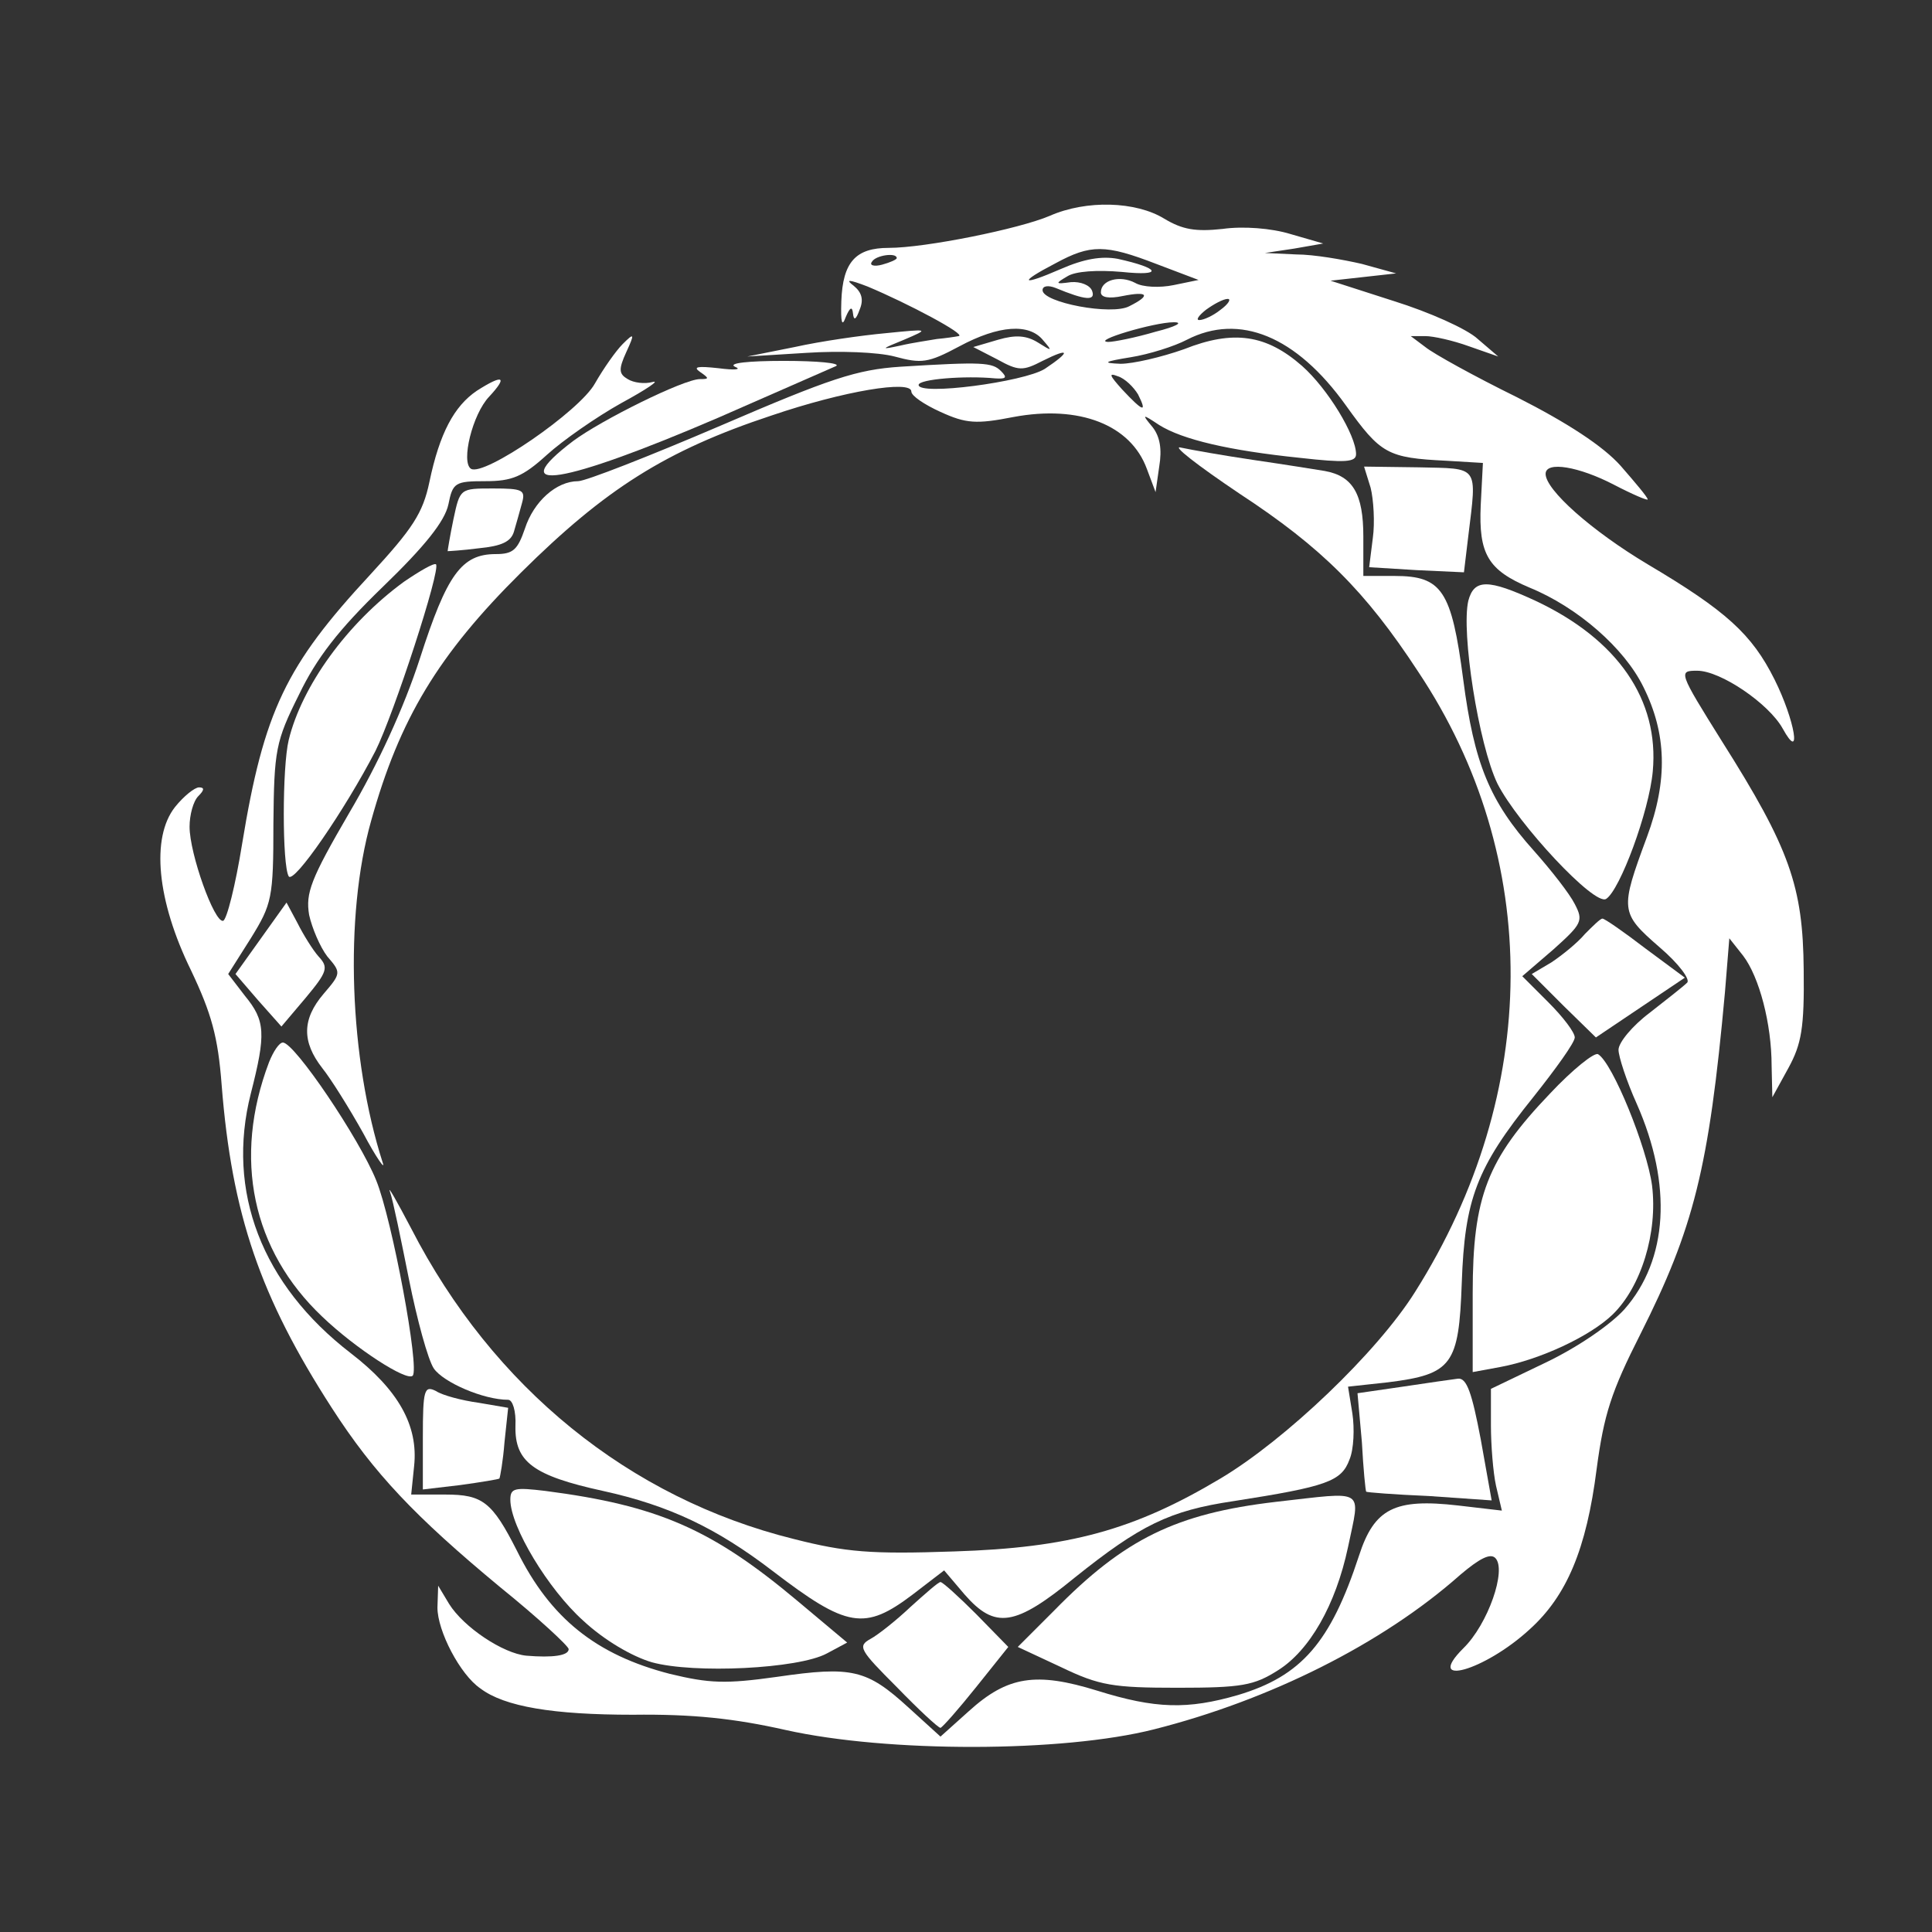 <?xml version="1.0" standalone="no"?>
<svg version="1.0" xmlns="http://www.w3.org/2000/svg"
 width="265pt" height="265pt" viewBox="0 0 265 265"
 preserveAspectRatio="xMidYMid meet">

<rect x="0" y="0" width="265" height="265" fill="#333333" stroke="none"/>

<g transform="translate(0,265) scale(0.1,-0.1)"
fill="#fff" stroke="none">
<path d="M1440 2354 c-42 -18 -171 -44 -221 -44 -45 0 -63 -19 -65 -73 -1 -30
1 -36 6 -22 6 14 9 15 10 5 1 -10 4 -9 9 5 6 14 3 24 -8 33 -12 9 -7 9 19 -1
55 -23 136 -66 125 -68 -5 -1 -19 -3 -30 -4 -11 -2 -33 -5 -50 -9 -28 -6 -27
-5 5 8 35 15 35 15 -25 9 -33 -3 -89 -11 -125 -19 l-65 -13 81 5 c46 3 98 1
121 -5 37 -10 46 -9 89 14 54 29 96 32 115 8 13 -15 12 -15 -7 -3 -16 10 -31
11 -55 4 l-34 -10 33 -17 c29 -16 35 -16 62 -2 38 19 39 13 3 -11 -29 -18
-173 -37 -173 -22 0 8 64 13 105 9 15 -1 17 1 8 10 -12 12 -25 13 -138 6 -60
-4 -96 -16 -247 -81 -98 -42 -185 -76 -195 -76 -30 0 -61 -28 -73 -65 -10 -29
-16 -35 -40 -35 -47 0 -67 -28 -104 -143 -22 -68 -58 -146 -97 -212 -53 -91
-60 -110 -55 -140 4 -18 15 -44 25 -57 19 -22 19 -23 -5 -51 -30 -35 -30 -66
-2 -102 12 -15 37 -55 56 -89 18 -34 31 -52 27 -41 -46 143 -53 338 -16 469
39 140 92 228 206 341 115 114 198 167 343 215 100 34 192 49 192 33 0 -6 18
-18 40 -28 35 -16 49 -17 100 -7 91 17 161 -11 183 -71 l12 -32 5 35 c4 24 1
41 -9 54 -15 18 -15 19 9 3 32 -20 96 -35 193 -45 62 -7 77 -6 77 5 0 26 -39
90 -74 121 -49 43 -94 50 -162 23 -31 -11 -70 -20 -87 -20 -26 1 -23 3 14 9
25 4 60 15 77 24 72 37 150 5 218 -90 48 -67 57 -72 138 -76 l50 -3 -3 -58
c-3 -67 10 -89 67 -113 66 -27 130 -83 156 -136 32 -64 34 -128 5 -206 -37
-100 -37 -104 17 -151 27 -23 43 -45 38 -49 -5 -5 -28 -23 -51 -41 -24 -18
-43 -41 -43 -51 0 -9 11 -43 25 -74 49 -111 43 -214 -17 -282 -19 -21 -64 -52
-108 -73 l-75 -36 0 -50 c0 -27 3 -65 7 -83 l8 -34 -60 7 c-87 10 -115 -4
-136 -69 -39 -119 -79 -165 -166 -191 -69 -20 -113 -19 -193 6 -84 26 -123 20
-176 -28 l-39 -35 -44 40 c-57 52 -77 57 -180 42 -71 -10 -93 -9 -147 4 -101
26 -164 76 -210 169 -34 67 -47 77 -98 77 l-47 0 4 39 c6 56 -22 105 -87 155
-122 94 -171 222 -137 356 21 82 20 100 -8 134 l-23 30 31 49 c29 47 31 55 31
157 1 101 3 113 35 177 24 50 54 89 115 148 58 56 85 90 90 113 6 30 9 32 51
32 36 0 51 6 84 36 22 20 68 52 102 71 35 19 54 32 43 29 -11 -3 -26 -1 -34 4
-12 7 -13 13 -2 37 12 26 11 27 -5 11 -9 -9 -26 -33 -38 -54 -21 -38 -152
-128 -170 -117 -14 9 2 75 25 99 26 28 19 31 -17 8 -31 -21 -51 -58 -65 -125
-9 -43 -23 -64 -81 -127 -116 -125 -146 -187 -176 -370 -9 -56 -21 -104 -26
-105 -12 -3 -46 92 -46 129 0 16 5 35 12 42 8 8 9 12 1 12 -6 0 -21 -12 -33
-27 -33 -42 -25 -128 22 -224 28 -59 37 -91 42 -157 14 -178 53 -291 151 -443
58 -90 114 -149 231 -246 52 -42 94 -81 94 -85 0 -9 -22 -12 -58 -9 -32 3 -86
39 -106 71 l-15 25 -1 -30 c0 -32 31 -92 59 -111 33 -25 100 -36 209 -36 82 1
139 -5 210 -21 139 -31 379 -31 505 1 158 40 313 117 420 212 26 22 41 30 48
23 16 -16 -10 -91 -44 -124 -54 -54 29 -31 91 26 51 46 78 110 92 220 10 75
20 106 60 185 73 145 94 227 116 469 l6 74 19 -24 c22 -29 39 -93 39 -151 l1
-43 22 40 c18 33 22 55 21 135 -1 114 -19 166 -112 313 -60 96 -60 97 -34 97
32 0 98 -45 117 -79 27 -49 17 11 -11 67 -31 62 -66 94 -174 158 -77 46 -140
102 -140 124 0 18 46 10 94 -15 25 -13 46 -22 46 -20 0 3 -17 23 -37 46 -24
27 -73 59 -142 94 -59 29 -115 60 -126 69 l-20 15 20 0 c11 0 38 -6 60 -14
l40 -14 -28 24 c-15 14 -67 37 -115 52 l-87 28 45 5 45 5 -47 13 c-26 6 -66
13 -90 13 l-43 2 40 6 40 7 -45 13 c-26 8 -65 11 -93 7 -37 -4 -55 -1 -80 14
-39 24 -107 26 -157 4z m146 -66 l58 -22 -34 -7 c-19 -4 -43 -3 -53 3 -21 11
-47 4 -47 -13 0 -7 11 -9 30 -5 35 7 39 1 9 -14 -24 -13 -119 5 -119 22 0 6 8
7 18 3 41 -17 55 -18 50 -4 -3 8 -16 13 -29 12 -22 -3 -22 -2 -5 8 11 7 41 9
75 6 57 -6 53 5 -6 18 -22 4 -46 0 -78 -14 -55 -24 -59 -19 -7 8 48 26 68 26
138 -1z m-356 8 c0 -2 -9 -6 -20 -9 -11 -3 -18 -1 -14 4 5 9 34 13 34 5z m444
-71 c-10 -8 -23 -14 -29 -14 -5 0 -1 6 9 14 11 8 24 15 30 15 5 0 1 -7 -10
-15z m-89 -30 c-27 -8 -57 -14 -65 -14 -24 1 63 27 90 27 14 0 3 -6 -25 -13z
m-24 -86 c13 -26 7 -24 -22 7 -17 19 -19 23 -6 18 10 -3 22 -15 28 -25z"/>
<path d="M1008 2147 c10 -4 0 -5 -23 -2 -28 3 -35 2 -25 -5 13 -9 13 -10 0
-10 -22 0 -135 -56 -174 -85 -96 -73 -15 -60 199 32 82 36 155 68 162 71 6 4
-26 7 -72 7 -48 0 -77 -3 -67 -8z"/>
<path d="M1700 1973 c113 -74 173 -134 245 -244 171 -256 169 -577 -4 -851
-52 -83 -178 -203 -267 -256 -119 -71 -208 -95 -365 -100 -115 -4 -149 -1
-220 17 -226 56 -413 208 -525 426 -20 38 -33 61 -29 50 4 -11 15 -65 26 -120
11 -55 26 -110 34 -122 13 -19 68 -43 102 -43 6 0 11 -15 10 -36 -1 -49 24
-68 120 -89 91 -20 156 -51 233 -110 102 -78 126 -82 192 -32 l43 33 28 -33
c42 -48 69 -44 151 23 90 72 130 92 218 105 128 20 148 27 159 57 6 14 7 43 4
63 l-6 37 55 6 c88 11 97 24 101 136 4 115 20 158 98 255 31 39 57 75 57 82 0
7 -16 28 -36 48 l-36 36 43 37 c39 35 41 39 29 62 -7 14 -32 46 -56 73 -61 68
-82 120 -97 235 -16 122 -29 142 -94 142 l-43 0 0 54 c0 58 -14 83 -53 90 -12
2 -56 9 -97 15 -41 6 -86 14 -100 17 -14 4 22 -24 80 -63z"/>
<path d="M1880 1981 c4 -16 6 -48 3 -69 l-5 -40 65 -4 65 -3 6 50 c12 98 15
92 -68 94 l-75 1 9 -29z"/>
<path d="M622 1938 c-5 -24 -8 -43 -8 -44 1 0 20 1 43 4 31 3 44 9 48 23 3 10
8 28 11 39 5 18 1 20 -40 20 -45 0 -45 0 -54 -42z"/>
<path d="M554 1852 c-78 -57 -140 -143 -158 -217 -9 -37 -9 -172 0 -187 7 -11
77 91 119 172 25 50 90 249 83 256 -3 2 -22 -9 -44 -24z"/>
<path d="M2014 1826 c-10 -43 14 -197 40 -251 28 -55 133 -168 149 -158 19 12
59 120 64 175 9 98 -48 181 -161 234 -65 30 -84 30 -92 0z"/>
<path d="M358 1363 l-35 -49 31 -36 32 -36 33 39 c30 36 32 42 18 57 -8 9 -21
30 -29 46 l-15 28 -35 -49z"/>
<path d="M2174 1369 c-10 -12 -31 -29 -46 -39 l-27 -16 44 -44 44 -43 61 41
61 41 -54 40 c-30 23 -56 41 -59 41 -3 0 -13 -10 -24 -21z"/>
<path d="M369 1193 c-50 -132 -23 -258 73 -349 46 -44 116 -89 124 -81 10 9
-28 214 -50 268 -23 57 -112 189 -128 189 -5 0 -13 -12 -19 -27z"/>
<path d="M2126 1150 c-86 -90 -106 -141 -106 -274 l0 -108 38 7 c54 10 123 42
154 72 39 38 62 112 54 177 -7 52 -54 168 -74 180 -5 3 -35 -21 -66 -54z"/>
<path d="M1924 748 l-62 -9 6 -67 c2 -37 5 -68 6 -68 0 -1 39 -4 86 -6 l86 -6
-15 84 c-12 63 -19 84 -31 83 -8 -1 -43 -6 -76 -11z"/>
<path d="M580 679 l0 -72 51 6 c29 4 53 8 54 9 1 2 5 24 7 50 l5 47 -41 7
c-22 3 -49 10 -58 16 -16 8 -18 2 -18 -63z"/>
<path d="M700 593 c0 -37 52 -123 100 -166 29 -27 67 -49 94 -57 58 -16 201
-9 240 12 l28 15 -68 57 c-118 99 -192 131 -346 151 -42 5 -48 4 -48 -12z"/>
<path d="M1750 590 c-137 -16 -208 -51 -304 -149 l-50 -50 60 -28 c52 -25 71
-28 159 -28 88 0 105 3 138 24 43 27 79 89 96 169 17 82 26 76 -99 62z"/>
<path d="M1249 446 c-19 -18 -44 -38 -55 -44 -18 -10 -15 -15 36 -66 30 -31
57 -56 60 -56 3 1 25 26 49 56 l44 55 -44 45 c-24 24 -46 44 -49 44 -3 0 -21
-16 -41 -34z"/>
</g>
</svg>
